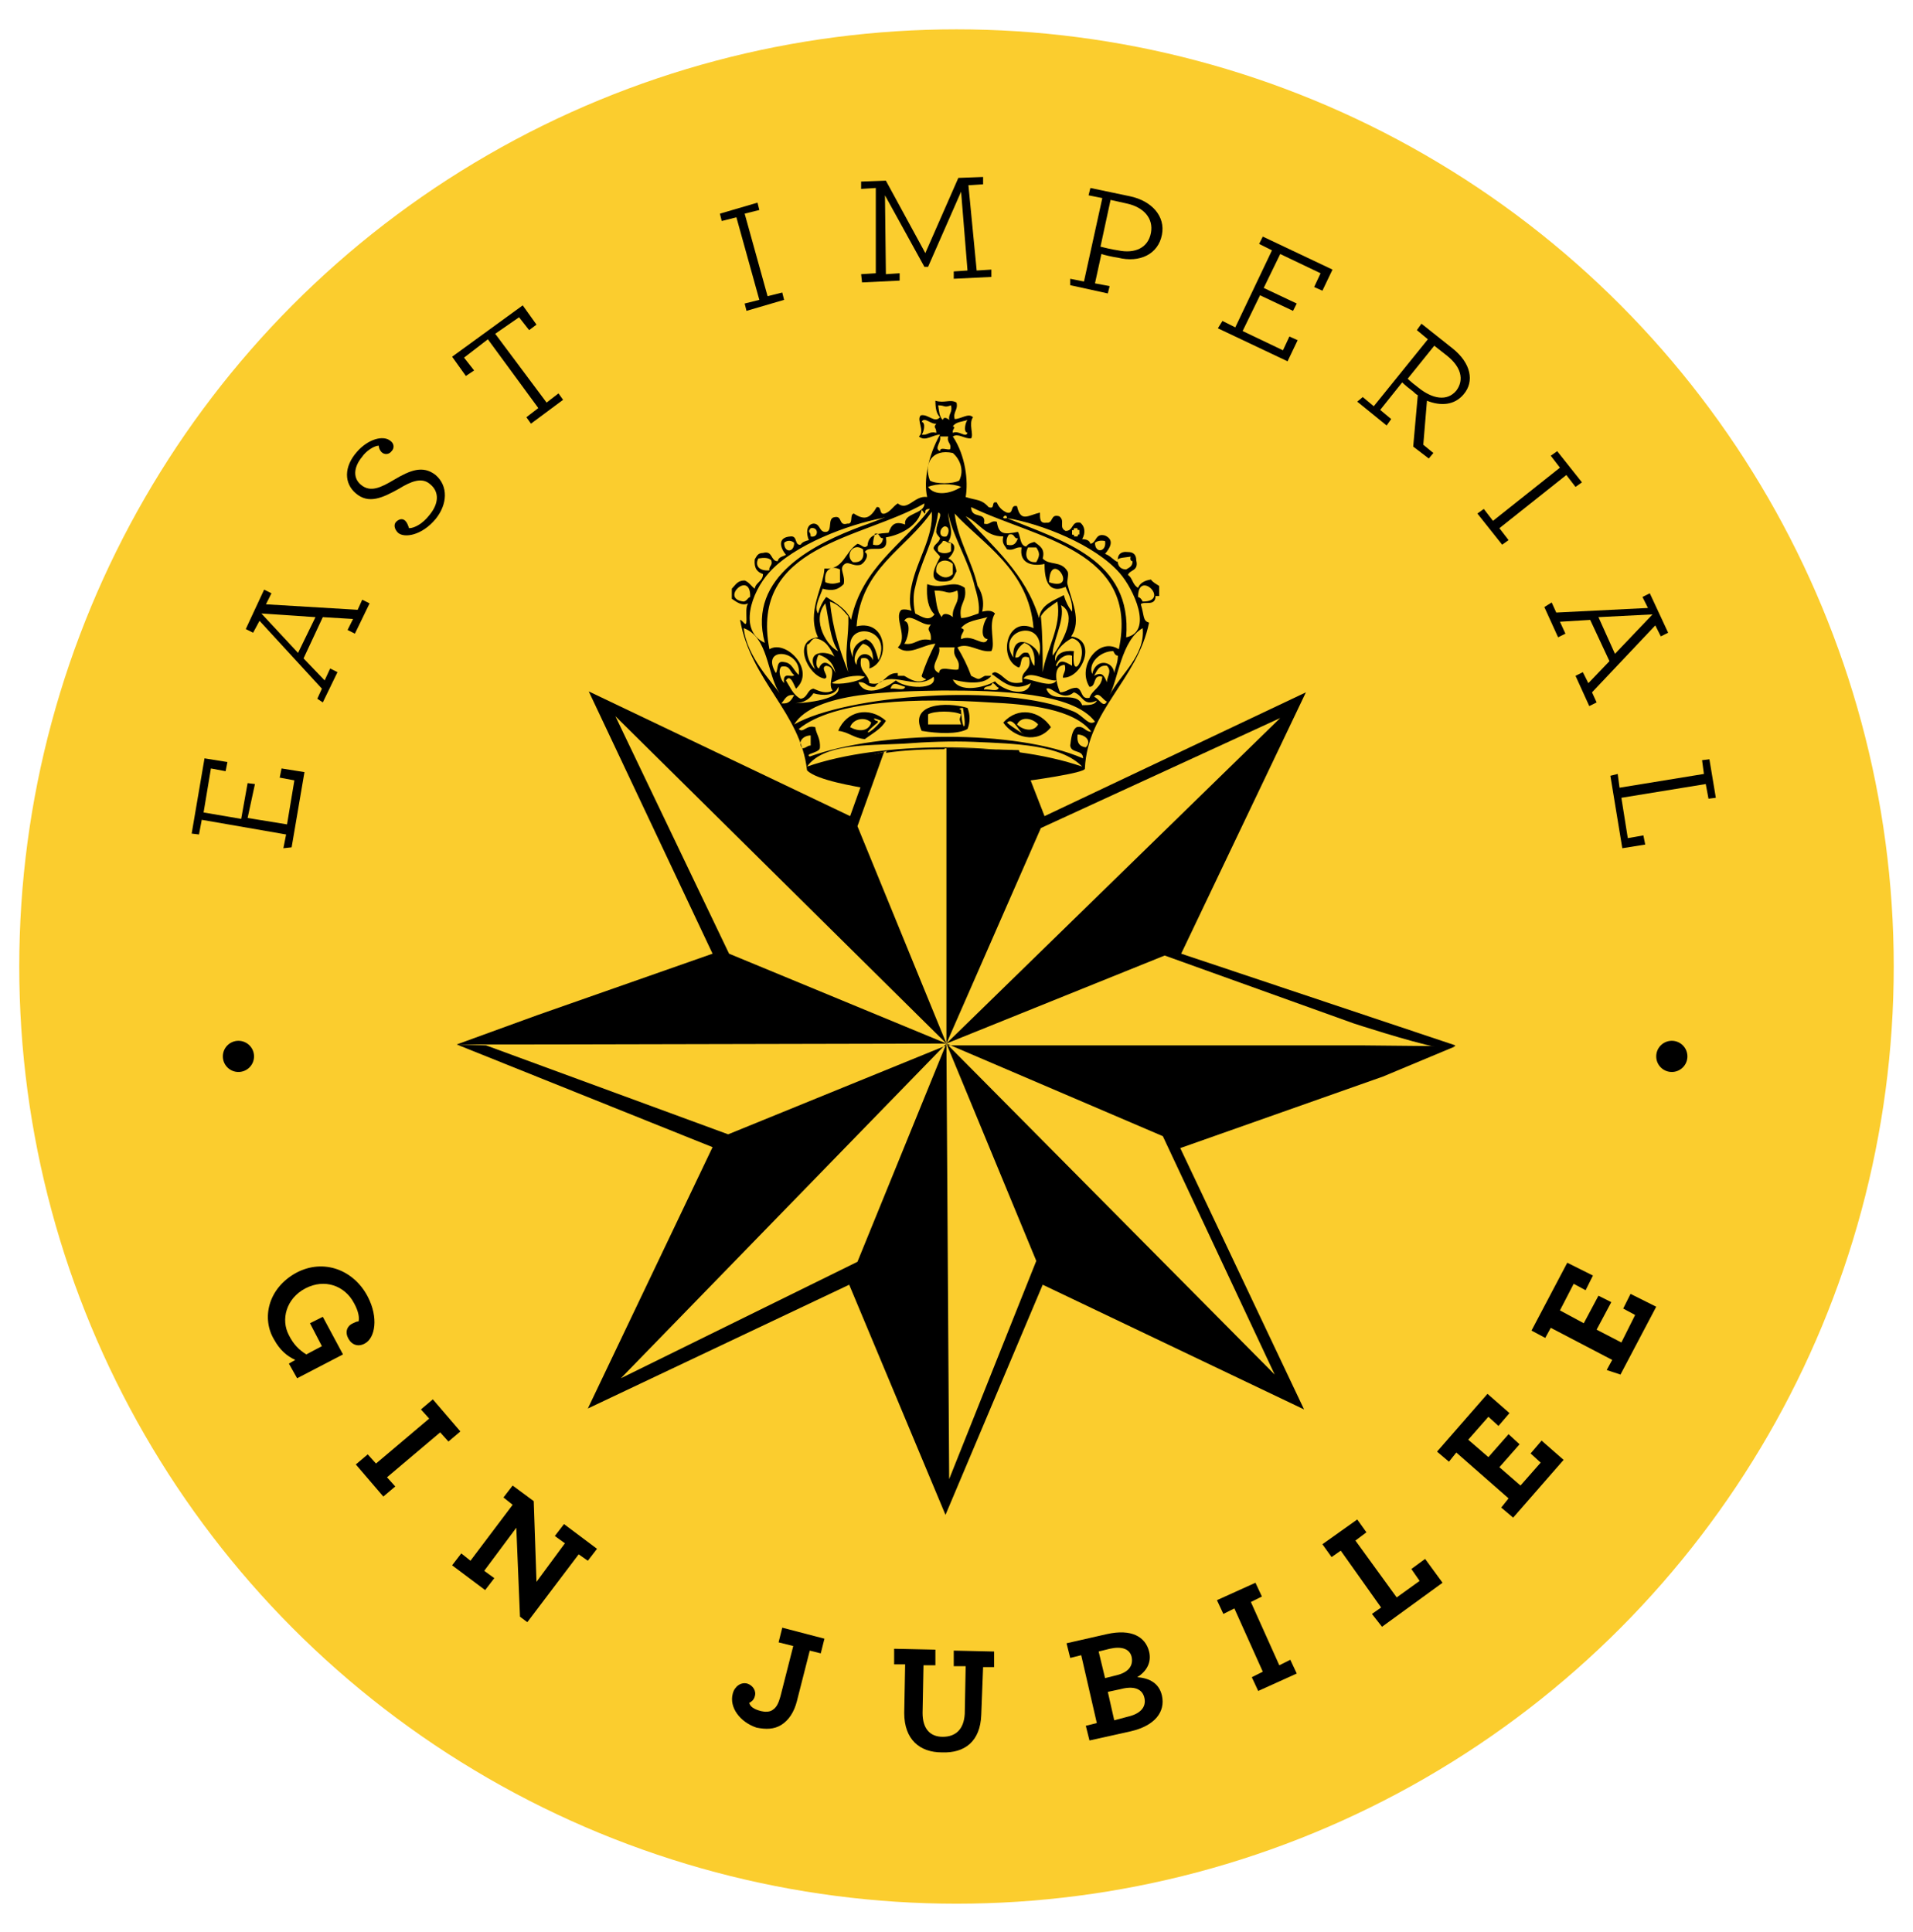<?xml version="1.0" encoding="utf-8"?>
<!-- Generator: Adobe Illustrator 21.0.2, SVG Export Plug-In . SVG Version: 6.00 Build 0)  -->
<svg version="1.1" id="Layer_1" xmlns="http://www.w3.org/2000/svg" xmlns:xlink="http://www.w3.org/1999/xlink" x="0px" y="0px"
	 viewBox="0 0 208.6 210.7" style="enable-background:new 0 0 208.6 210.7;" xml:space="preserve">
<style type="text/css">
	.st0{fill:#FBCD2E;}
	.st1{clip-path:url(#XMLID_15_);}
	.st2{clip-path:url(#XMLID_107_);}
</style>
<g id="XMLID_268_">
	<circle id="XMLID_710_" class="st0" cx="104.3" cy="105.4" r="102.2"/>
	<g id="XMLID_193_">
		<path id="XMLID_194_" d="M32.3,138.8c3-1.6,6.3-0.3,7.8,2.6c1.2,2.3,0.8,4.5-0.3,5.1c-0.7,0.4-1.4,0.2-1.8-0.5
			c-0.4-0.7-0.2-1.4,0.5-1.7c0.2-0.1,0.4-0.2,0.6-0.2c0.1-0.4,0-1.1-0.5-2c-1-1.9-3.2-2.7-5.3-1.6c-2.1,1.1-2.7,3.4-1.8,5.1
			c0.5,1,1.1,1.6,1.9,2.1l1.7-0.9l-1.3-2.5l1.4-0.7l2.2,4.1l-5,2.6l-0.9-1.6l0.7-0.4c-0.9-0.4-1.7-1.1-2.3-2.2
			C28.5,143.8,29.2,140.5,32.3,138.8z"/>
		<path id="XMLID_196_" d="M40.1,158.6l0.9,1l5.8-4.9l-0.9-1l1.3-1.1l3,3.5l-1.3,1.1l-0.9-1l-5.8,4.9l0.9,1l-1.3,1.1l-3-3.5
			L40.1,158.6z"/>
		<path id="XMLID_198_" d="M56.3,166.6l-3.5,4.7l1.1,0.8l-1,1.3l-3.6-2.7l1-1.3l1,0.8l4.6-6.1l-1-0.8l1-1.3l2.3,1.7l0.3,8.8l3.1-4.2
			l-1.1-0.8l1-1.3l3.6,2.7l-1,1.3l-1-0.7l-5.6,7.4l-0.8-0.6L56.3,166.6z"/>
		<path id="XMLID_200_" d="M79.9,184.7c0.2-0.8,0.9-1.3,1.6-1.1c0.6,0.2,1,0.8,0.8,1.4c-0.1,0.4-0.4,0.6-0.6,0.7
			c0.1,0.4,0.5,0.7,1.3,0.9c0.4,0.1,0.9,0.1,1.2-0.1c0.5-0.3,0.7-0.8,0.9-1.5l1.4-5.5l-1.6-0.4l0.4-1.6l4.6,1.2l-0.4,1.6l-1.2-0.3
			l-1.4,5.5c-0.3,1.2-0.9,2.1-1.7,2.6c-0.8,0.5-1.7,0.5-2.7,0.3C80.7,187.8,79.5,186.2,79.9,184.7z"/>
		<path id="XMLID_202_" d="M98.6,186.8l0.1-5.3l-1.2,0l0-1.7l4.5,0.1l0,1.7l-1.3,0l-0.1,5.2c0,1.7,0.8,2.6,2.2,2.6
			c1.4,0,2.3-0.8,2.4-2.5l0.1-5.2l-1.3,0l0-1.7l4.4,0.1l0,1.7l-1.2,0L107,187c-0.1,2.9-1.8,4.2-4.3,4.1
			C100.3,191.1,98.6,189.7,98.6,186.8z"/>
		<path id="XMLID_204_" d="M118.4,188.2l1.2-0.3l-1.7-7.4l-1.2,0.3l-0.4-1.6l4.4-1c2.7-0.6,4.2,0.3,4.6,1.9c0.3,1.2-0.3,2.2-1.3,2.8
			c1.4,0.1,2.4,0.7,2.7,2c0.4,1.8-0.8,3.3-3.4,3.9l-4.5,1L118.4,188.2z M121.7,182.7c1.3-0.3,1.9-1,1.7-2c-0.2-0.9-1.1-1.2-2.4-0.9
			l-1.2,0.3l0.7,2.9L121.7,182.7z M123,187.2c1.3-0.3,2-1,1.8-2c-0.2-1-1.1-1.4-2.6-1l-1.4,0.3l0.7,3.1L123,187.2z"/>
		<path id="XMLID_208_" d="M136.5,182.9l1.2-0.6l-3.1-6.9l-1.2,0.6l-0.7-1.5l4.2-1.9l0.7,1.5l-1.2,0.6l3.1,6.9l1.2-0.6l0.7,1.5
			l-4.2,1.9L136.5,182.9z"/>
		<path id="XMLID_210_" d="M149.6,176l1-0.7l-4.4-6.2l-1,0.7l-1-1.4l3.8-2.7l1,1.4l-1.2,0.9l4.5,6.2l2.5-1.8l-0.9-1.3l1.5-1.1
			l1.9,2.6l-6.6,4.8L149.6,176z"/>
		<path id="XMLID_212_" d="M163.7,164.4l0.8-1l-5.7-5l-0.8,1l-1.3-1.1l5.5-6.3l2.4,2.1l-1.2,1.4l-1.1-1l-2.2,2.5l2.2,1.9l2.2-2.5
			l1.2,1.1l-2.2,2.5l2.3,2l2.2-2.5l-1.1-1l1.2-1.4l2.4,2.1l-5.5,6.3L163.7,164.4z"/>
		<path id="XMLID_214_" d="M175.2,149.4l0.6-1.1l-6.7-3.5l-0.6,1.1l-1.5-0.8l3.9-7.4l2.8,1.4l-0.8,1.6l-1.3-0.7l-1.5,2.9l2.6,1.4
			l1.6-3l1.4,0.7l-1.6,3l2.7,1.4l1.5-3l-1.3-0.7l0.8-1.6l2.8,1.4l-3.9,7.4L175.2,149.4z"/>
	</g>
	<g id="XMLID_2_">
		<path id="XMLID_3_" d="M30.9,92.5l0.3-1.5L22,89.4L21.7,91l-0.8-0.1l1.4-8.2l2.5,0.4l-0.2,1l-1.6-0.3l-0.8,4.8l4.1,0.7l0.7-3.9
			l0.8,0.1L27,89.2l4.3,0.7l0.8-4.8l-1.6-0.3l0.2-1l2.5,0.4l-1.4,8.2L30.9,92.5z"/>
		<path id="XMLID_5_" d="M34.6,76.2l0.5-1.1l-6.8-7.4L27.6,69l-0.8-0.4l2-4.3l0.8,0.4l-0.6,1.2l10,0.6l0.5-1.1l0.8,0.4l-1.6,3.3
			l-0.8-0.4l0.6-1.2l-3.3-0.2l-2.1,4.5l2.3,2.4l0.6-1.3l0.8,0.4l-1.6,3.3L34.6,76.2z M34.4,67.3l-5.9-0.4l4,4.3L34.4,67.3z"/>
		<path id="XMLID_8_" d="M43.4,58.1c-0.4-0.4-0.5-0.9-0.2-1.2c0.3-0.3,0.7-0.4,1-0.1c0.2,0.2,0.3,0.5,0.4,0.8c0.6,0,1.5-0.5,2.2-1.4
			c1.1-1.3,1.1-2.6,0.1-3.4c-0.9-0.8-2.1-0.3-3.4,0.5c-1.8,1-3.3,1.7-4.7,0.5c-1.3-1.1-1.3-2.9,0.1-4.5c1.2-1.4,2.9-1.9,3.7-1.2
			c0.4,0.3,0.4,0.8,0.1,1.1c-0.3,0.4-0.8,0.4-1.1,0.1c-0.2-0.2-0.3-0.5-0.3-0.7c-0.5,0-1.4,0.6-1.8,1.2c-1,1.2-1,2.4-0.1,3.1
			c1,0.8,2.1,0.3,3.6-0.6c1.7-1,3.1-1.6,4.5-0.5c1.4,1.2,1.3,3.2,0,4.8C46,58.4,44.1,58.7,43.4,58.1z"/>
		<path id="XMLID_11_" d="M57.4,45.5l1.3-1L53.2,37L50.6,39l1.1,1.4L50.8,41l-1.5-2.1l7.7-5.6l1.5,2.1l-0.8,0.6l-1.1-1.4L54,36.4
			l5.6,7.5l1.3-1l0.5,0.7l-3.5,2.6L57.4,45.5z"/>
		<path id="XMLID_13_" d="M81.2,33.1l1.6-0.4l-2.5-9l-1.6,0.4l-0.2-0.8l4.1-1.2l0.2,0.8l-1.6,0.4l2.5,9l1.6-0.4l0.2,0.8l-4.1,1.2
			L81.2,33.1z"/>
		<path id="XMLID_19_" d="M93.9,29.9l1.6-0.1l0-9.3l-1.6,0.1l0-0.8l2.7-0.1l4.3,7.9l3.6-8.2l2.7-0.1l0,0.8l-1.6,0.1l0.9,9.3l1.6-0.1
			l0,0.8l-4.1,0.2l0-0.8l1.5-0.1l-0.7-8.6l-3.6,8.2l-0.4,0l-4.3-7.8l0.1,8.6l1.5-0.1l0,0.8l-4.1,0.2L93.9,29.9z"/>
		<path id="XMLID_57_" d="M116.7,30.4l1.5,0.3l2-9.1l-1.5-0.3l0.2-0.8l4.3,0.9c2.4,0.5,3.9,2.2,3.5,4.2c-0.4,2.1-2.4,3.1-4.8,2.5
			c-0.7-0.1-1.5-0.3-1.8-0.4l-0.7,3.2l1.6,0.3l-0.2,0.8l-4.1-0.9L116.7,30.4z M125.5,25.4c0.3-1.6-0.8-2.8-2.6-3.2l-1.8-0.4
			l-1.1,5.1c0.4,0.1,1.2,0.3,1.9,0.4C123.8,27.7,125.2,27,125.5,25.4z"/>
		<path id="XMLID_60_" d="M133.3,35l1.4,0.7l4-8.4l-1.4-0.7l0.4-0.8l7.6,3.6l-1.1,2.3l-0.9-0.4l0.7-1.5l-4.4-2.1l-1.8,3.7l3.6,1.7
			l-0.4,0.8l-3.6-1.7l-1.9,3.9l4.4,2.1l0.7-1.5l0.9,0.4l-1.1,2.3l-7.6-3.6L133.3,35z"/>
		<path id="XMLID_183_" d="M148.6,43.3l1.2,1l5.9-7.3l-1.2-1l0.5-0.7l3.4,2.7c2,1.6,2.4,3.6,1.2,5c-1,1.2-2.5,1.3-4,0.7l-0.4,4.8
			l1.1,0.9l-0.5,0.6l-1.7-1.3l0.5-5.6c-0.2-0.1-0.4-0.3-0.5-0.4c-0.4-0.3-0.9-0.7-1.2-1l-2.4,3l1.2,1l-0.5,0.7l-3.2-2.6L148.6,43.3z
			 M158.8,42.6c0.9-1.2,0.5-2.6-1-3.8l-1.4-1.1l-2.9,3.6c0.3,0.3,0.8,0.7,1.2,1C156.2,43.5,157.8,43.8,158.8,42.6z"/>
		<path id="XMLID_186_" d="M161.8,55.5l1,1.3l7.3-5.8l-1-1.3l0.7-0.5l2.7,3.4l-0.7,0.5l-1-1.3l-7.3,5.8l1,1.3l-0.7,0.5l-2.7-3.4
			L161.8,55.5z"/>
		<path id="XMLID_188_" d="M169.2,65.7l0.5,1.1l10-0.5l-0.6-1.2l0.8-0.4l2,4.3l-0.8,0.4l-0.6-1.2l-6.9,7.3l0.5,1.1l-0.8,0.4
			l-1.5-3.3l0.8-0.4l0.6,1.2l2.3-2.4l-2.1-4.5l-3.3,0.2l0.6,1.3l-0.8,0.4l-1.5-3.3L169.2,65.7z M176.1,71.3l4.1-4.3l-5.9,0.3
			L176.1,71.3z"/>
		<path id="XMLID_191_" d="M176.4,84.4l0.2,1.5l9.2-1.5l-0.2-1.5l0.8-0.1l0.7,4.2l-0.8,0.1l-0.3-1.6l-9.2,1.5l0.7,4.4l1.7-0.3l0.2,1
			l-2.5,0.4l-1.3-7.9L176.4,84.4z"/>
	</g>
	<circle id="XMLID_17_" cx="26" cy="115.2" r="1.7"/>
	<circle id="XMLID_16_" cx="182.3" cy="115.2" r="1.7"/>
	<g id="XMLID_126_">
		<defs>
			<rect id="XMLID_127_" x="49.8" y="43.5" width="109" height="121.7"/>
		</defs>
		<clipPath id="XMLID_15_">
			<use xlink:href="#XMLID_127_"  style="overflow:visible;"/>
		</clipPath>
		<path id="XMLID_129_" class="st1" d="M139.4,140.8C139.4,140.8,139.4,140.8,139.4,140.8C139.4,140.7,139.4,140.7,139.4,140.8"/>
		<path id="XMLID_128_" class="st1" d="M80.5,140.8C80.6,140.8,80.6,140.8,80.5,140.8C80.5,140.7,80.5,140.7,80.5,140.8"/>
	</g>
	<path id="XMLID_121_" d="M103.2,113.8l9.8,23.7l-9.5,23.8L103.2,113.8z M103.2,113.8l23.6,10.1l12.2,26L103.2,113.8z M103.2,113.8
		l-9.7,23.8l-25.8,12.7L103.2,113.8z M49.8,113.9l27.9,11.2l-13.6,28.5l28.5-13.5l10.5,25.1l10.6-25.1l28.5,13.6l-13.5-28.5
		l22.1-7.8l7.9-3.3l-10.3-0.1l-45.2,0l-23.8,9.7l-26.4-9.7L49.8,113.9z"/>
	<polygon id="XMLID_120_" points="77.7,104 58.6,110.7 49.8,113.9 49.8,113.9 57.6,113.9 103.2,113.8 79.5,104 67.1,78.1 
		103.2,113.8 93.5,90.1 96.4,82 95.1,82.3 92.7,89 64.2,75.4 	"/>
	<g id="XMLID_20_">
		<defs>
			<rect id="XMLID_21_" x="49.8" y="43.5" width="109" height="121.7"/>
		</defs>
		<clipPath id="XMLID_107_">
			<use xlink:href="#XMLID_21_"  style="overflow:visible;"/>
		</clipPath>
		<path id="XMLID_119_" class="st2" d="M158.7,114l-29.9-10l13.6-28.5l-28.5,13.5l-2.8-7.2l-7.9-0.2l0,32.2l10.3-23.5l26.1-12
			l-36.4,35.5l23.8-9.6l20.6,7.4c0,0,6.1,2,9.1,2.6C157.6,114.4,158.7,114.1,158.7,114"/>
		<path id="XMLID_22_" class="st2" d="M109.8,78.8c0.4,0.4,2.5,1.7,1.6,1.1C111,79.5,110.4,78.2,109.8,78.8 M110.9,79
			c0.6,0.6,1.8,0.9,2.3,0C112.7,78.4,111.4,78,110.9,79 M109.4,78.8c1.6-1.8,4-1.3,5.2,0.5C113.1,81.2,110.5,80.4,109.4,78.8
			 M101.2,79h3.6c-0.2-0.7-0.2-0.4,0-1.1c-0.8-0.4-2.9-0.4-3.6,0V79z M104.8,77.4c0.1,2.4,0.7,2.5,0.2-0.2
			C104.8,77.2,104.4,77.3,104.8,77.4 M100.5,79.7c-1.4-3,2.7-3.2,5-2.5c0.3,0.7,0.3,1.6,0,2.3C104.4,80.1,102.3,80,100.5,79.7
			 M95,78.8c-0.7-0.7-2-0.4-2.3,0.5C93.6,79.8,94.7,79.8,95,78.8 M95.5,78.6c0.1,0,0.3,0,0.2,0.2c-2,1.6-0.8,1.3,0.4-0.2
			C95.8,78.5,94.9,78.1,95.5,78.6 M94.3,80.6c-1.2-0.1-1.8-0.8-2.9-0.9c0.9-2.2,3.4-2.7,5.2-1.1C96.1,79.5,95.1,80,94.3,80.6
			 M88,83.6c8-2.8,22-2.8,30,0c-2.3-2.4-7.3-2.5-11.8-2.7c-2.5-0.1-5.1,0-7.7,0.2C94.4,81.3,89.8,81.1,88,83.6 M88.4,81.3v-1.1
			c-0.8,0-1.5,0.7-0.9,1.4C87.9,81.6,88,81.3,88.4,81.3 M87.1,79.5c0.5,0.5,0.8-0.5,1.8-0.2c0.1,0.8,0.6,1.2,0.5,2.3
			c-0.1,0.5-1.7,0.6-1.1,0.9c7.7-2.8,22.4-3,29.8,0.2c0-1-1.3-0.5-1.4-1.4c0.1-0.8,0.2-1.7,0.7-2c0.8-0.2,0.9,0.5,1.6,0.5
			c-1.9-2.5-6.8-3-11.1-3.2C100.3,76.1,91,76.3,87.1,79.5 M86.6,79c5.6-3.2,22.9-4.6,30.5-1.4c1.1,0.5,1.6,1.6,2.3,1.1
			c-2.4-3.2-10.4-3.4-16.6-3.4C97.7,75.4,88.8,75.4,86.6,79 M86.4,76.7c1.6,0,5.5-0.5,5-1.8c-0.3,1-1.7,1-2.7,0.7
			C88.1,76.5,87.3,76.7,86.4,76.7 M86.6,75.8c-0.9-0.1-1,0.5-1.4,0.9C86.1,76.8,86.3,76.3,86.6,75.8 M85.5,74.5
			c-0.2-1.4,0.9-0.5,1.1-0.9c-0.5-0.3-0.4-1.1-1.4-0.9C84.8,73.1,85.1,74.1,85.5,74.5 M85.5,72.2c0.9,0.1,1,0.9,1.6,1.4
			c0.4-2.8-4.3-3.2-2.5-0.2C84.9,73,84.6,72,85.5,72.2 M85,75.6c-1.4-2.2-1.2-6.1-3.9-7.1C81.4,71.6,84.3,74.5,85,75.6 M81.8,65.1
			c0.1-3-3.4,0.2-0.7,0.5C81.5,65.5,81.5,65.2,81.8,65.1 M83.4,70.1c-2-7.3,5.7-10.9,10.5-12.7c0.6-0.2,3.5-1.3,2.3-0.9
			c-3.7,0.7-9.6,2.9-12.3,5.9C81.9,64.6,80.5,68.8,83.4,70.1 M83.9,62.2c-0.1-0.5,0.4-0.5,0.2-1.1c-0.3-0.3-0.8-0.3-1.4-0.2
			C82.3,61.6,82.7,62.3,83.9,62.2 M86.6,59.2c-0.3-0.3-0.8-0.3-1.1,0C85.5,60.3,86.6,60.3,86.6,59.2 M88.4,58.5
			c0.9,0.2,0.9-1.1,0-0.9C88,58.1,88.4,57.9,88.4,58.5 M83.9,70.8c1.8-1.1,5.1,2.3,2.9,4.3c-0.2-0.3-0.6-1.7-1.1-0.9
			c0.5,0.8,0.8,1.6,1.6,2c0.8-0.1,0.7-1,1.4-1.1c0.7,0.3,1.4,0.6,2.1,0.2c-0.7-0.8,0.7-2.5-0.7-2.7c-0.8,0.2,0.5,1.3-0.2,1.4
			c-1.8-0.3-3.6-4.2-0.7-4.5c-1.3-2.8,0.6-5.4,0.7-7.5c2.1,0.2,2.2-1.8,3.6-2.7c0.5,0.1,0.7,0.6,1.1,0.2c0.1-1.4,1.4-1.3,2.3-1.4
			c0.3-0.9,0.7-1.3,1.8-0.9c-0.2-1.3,2.1-1.1,2.1-2.3C94,58.8,81.7,59.4,83.9,70.8 M95.2,59.4c0.8,0.2,1-0.2,1.1-0.7
			c-0.5,0-0.3-0.6-0.9-0.5C95.3,58.6,95.2,58.9,95.2,59.4 M93,61.3c0.9,0.1,1.3-0.4,1.1-1.4C93,59.1,92.1,60.6,93,61.3 M90,63.5
			c0.6,0.2,0.9,0.2,1.6,0v-1.4C90.6,61.6,89.8,62.2,90,63.5 M100.5,55.6c-0.3,1.6-2.1,2.7-3.9,3c0.4,2.1-1.8,0.7-2.3,1.6
			c0.6,0.3-0.1,1.3-0.5,1.4c-0.9,0.2-1.3-0.5-1.8,0c-0.5,0.5,0.2,1.1,0,2.1c-0.6,0.6-1.2,0.8-2.3,0.5c-0.2,0.7-1,2-0.5,2.7
			c0.2-0.7,0.5-1.3,0.9-1.8c1.1,0.7,2.2,1.3,2.7,2.5c1.2-5.7,5.6-8.2,8.6-12.1c-0.2,0-0.4,0-0.5,0.2
			C100.9,56.3,100.8,55.9,100.5,55.6 M101.2,53.1c0.7,1,2.4,0.8,3.6,0C103.9,52.7,102.1,52.7,101.2,53.1 M101.4,52.4
			c0.6,0.4,2.5,0.4,3.2,0c0.6-1.2,0-2.4-0.7-3C101.6,48.9,100.7,50.6,101.4,52.4 M102.5,49.2c0-0.5,0.8-0.1,1.1-0.2
			c0.2-0.7-0.4-0.7-0.2-1.4h-0.9C102.7,48.2,101.8,48.9,102.5,49.2 M102.3,44.2c0.1,0.6,0.1,1.2,0.5,1.6c0.1-0.4,0.5-0.2,0.7,0
			c-0.1-0.7,0.4-0.8,0.2-1.6C102.9,44.5,103.1,44.2,102.3,44.2 M102.4,73.4c0-0.9,1.5-0.2,2.1-0.4c0.3-1.2-0.7-1.2-0.4-2.4h-1.7
			C102.7,71.6,101.1,72.8,102.4,73.4 M93,71.7c-0.1-1.2,0.6-1.7,1.4-2c0.9,0.3,1.1,1.3,1.4,2.3C97.5,68.1,91.3,67.6,93,71.7
			 M95.2,72c0-1-0.3-1.6-1.1-1.8c-0.5,0.4-1.3,1.6-0.7,2.3C93.4,71.1,94.8,71,95.2,72 M101.6,55.8c-2.8,4.1-7.7,6.1-8.2,12.5
			c3.4-0.8,3.7,3.9,1.4,4.6c0.1-0.8-0.1-1.3-0.9-1.1c-0.3,1.5,0.8,1.6,0.9,2.7c1.7,0.4,1.6-1.1,3-1.1c0,0,0,0,0.1,0v0.3h0.7
			c0.7,0.4,1.4,0.9,2.4,0.4c-0.1-0.1-0.5-0.2-0.5-0.4c0.4-1.2,0.9-2.4,1.5-3.5c-1.4,0.1-2.9,1.4-4.1,0.4c1.2-1.1-0.5-3.3,0.4-4.1
			c0.4-0.1,0.7,0,1.1,0.1v0c-0.4-1,0-2.7,0-2.7C100,61,101.8,58.6,101.6,55.8 M101.5,68.1c-1,0.2-2.3-1.4-2.9-0.4
			c0.9,0.2,0.3,2.2,0,2.5c1.3,0.2,1.4-0.7,2.9-0.4C101.6,68.6,100.9,68.9,101.5,68.1 M104.4,64.4c-1.3,0.5-0.9,0-2.5,0
			c0.2,1.1,0.2,2.2,0.8,2.9c0.1-0.6,0.9-0.3,1.2,0C103.8,66,104.7,65.9,104.4,64.4 M107.7,67.3c-1.1,0.3-2.3,0.4-2.9,1.2
			c0.7,0.2-0.1,0.5,0,1.2c1.3-0.6,2.5,1,2.9,0C106.7,69.6,107.3,67.6,107.7,67.3 M102.1,62.4c0.5,0.6,1.2,0.8,1.8,0.2v-1.1
			C103.2,60.8,101.9,61.1,102.1,62.4 M103.2,58.5c0.3-0.3,0.4-1.1-0.2-1.1C102.4,57.6,102.3,58.7,103.2,58.5 M102.3,60.1
			c0.3,0.3,1.1,0.3,1.4,0v-0.9c-0.4,0.1-0.5-0.3-0.9-0.2C102.7,59.4,102.1,59.4,102.3,60.1 M102.1,57.9c0-0.9,0.8-1.9,0.2-2
			c-0.4,3-1.9,5.3-2.5,8.1c-0.4,1.4,0,2.9,0,2.9c0.8,0.4,1.5,0.9,2.1,0.1c-0.7-0.7-0.9-1.8-0.8-3.3c0.8,0.3,1.5,0.2,2.1,0.1
			c0.7-0.1,1.3-0.2,2,0.3c0.3,1.5-0.7,1.7-0.4,3.3c0.6,0,1.3-0.3,1.9-0.5c0.1-0.4,0.1-1.3-0.4-2.9c-0.6-2.7-2.6-5.9-2.9-8.1
			c0,1.3,0.7,2,0,3.2c1.2,0.2,0.5,1.4,0,1.8c0.5,0.2,0.8,0.7,0.9,1.4c-0.4,0.8-0.4,1-1.1,1.1c-2.7,0.3-0.7-2.4-0.7-2.7
			c0-0.1-0.7-0.7-0.7-0.9c0-0.4,0.6-0.6,0.7-1.1C102.5,58.6,102,58.2,102.1,57.9 M90.7,74.5c0.8,0.2,2.9-0.1,3.6-0.7
			C93.4,73.5,91.5,73.9,90.7,74.5 M89.3,72.9c0.5-1.3,1.5-0.3,1.8,0.5c-0.2-1.1-0.9-1.7-1.8-2C89.1,71.5,88.8,72.7,89.3,72.9
			 M90,65.8c-1.6,1.9,0.3,4.8,1.4,5.2C90.5,69.7,90.4,67.6,90,65.8 M92.5,67.2c-0.6-0.7-1.1-1.3-2-1.6c0.3,3,1.1,5.4,2,7.7
			C92,71.3,92.6,69.4,92.5,67.2 M91,71.6c-0.5-0.9-0.9-1.8-2.1-2c-0.5,0.1-0.5,0.6-0.9,0.7c-0.1,1.3,0.3,2.1,0.9,2.7
			C87.8,70.8,90.3,71,91,71.6 M97.1,75.1c0.5-0.1,1.5,0.3,1.6-0.2C97.9,74.7,97.4,74.2,97.1,75.1 M101.8,73.8c-2,1.7-4.7-1-6.4,1.1
			c-0.9,0.1-0.9-0.6-1.8-0.5c0.8,1.8,3.2,0.5,4.1-0.2C98.6,75.1,102.3,75.3,101.8,73.8 M108.2,74.5c-0.1,0.5-0.9,0.2-0.9,0.7
			c0.5-0.1,1.5,0.3,1.6-0.2C108.6,74.9,108.5,74.5,108.2,74.5 M104.1,56c0.3,2.8,1.9,5.2,2.5,7.9c0,0,0.9,1.2,0.5,2.8c0,0,0,0,0,0
			c0.5-0.1,1-0.2,1.4,0.2c-0.8,1.2,0.1,3.3-0.4,4.1c-1.3,0.2-2.5-1-3.7-0.4c0.6,1,1.1,2,1.5,3.1c1,0.5,0.7,0.4,1.5,0h0.7
			c-0.9,1.2-3.5,0.6-4.2,0.4c0.7,1.5,3.4,0.9,4.6,0.2c0.6,0.8,3.4,2,3.9,0.2c-1.8,1-3-0.1-4.1-0.9c0,0,0,0-0.1,0v-0.2
			c0.1,0,0.2-0.1,0.3-0.1c1.1,0.3,1.2,1.5,3,1.1c-0.3-1.4,1.1-1.1,0.7-2.7c-1.1-0.4-0.7,0.8-1.1,1.1c-2.3-0.9-1.4-5.7,1.6-4.3
			C112.2,62.1,107,59.2,104.1,56 M105.3,56.3c3,3.4,6.5,6.2,8,11.1c0.2-1.5,1.6-1.9,2.7-2.5c0.2,0.7,0.5,1.3,0.9,1.8
			c0.1-1.2-0.4-1.9-0.7-2.7c-2.1,0.9-2.3-1.2-2.3-2.5c-1.4,0.3-2.8-0.1-2.5-1.8c-0.7-0.1-0.8,0.4-1.6,0.2c-0.2-0.4-0.6-0.6-0.4-1.4
			C107.4,58.5,106.8,57,105.3,56.3 M110,58.3c-0.2,0.3-0.3,0.6-0.2,1.1c0.8,0.2,1-0.2,1.2-0.7C110.5,58.8,110.7,58.1,110,58.3
			 M113,59.7h-0.9c-0.4,0.8-0.2,1.7,0.9,1.6C113.4,60.6,113.4,60.3,113,59.7 M114.4,63.5C117.8,64.6,114.5,59.7,114.4,63.5
			 M105.9,55.3c0,1.4,1.7,0.4,1.4,1.8c0.7,0.2,0.7-0.4,1.4-0.2c0.2,1.4,0.8,1.4,2.3,1.1c0.3,0.5,0.2,1.5,0.9,1.6
			c0.2-0.3,0.5-0.4,0.9-0.5c0.5,0.4,1.2,0.7,0.9,1.8c0.7,0.8,2,0.2,2.7,1.4c0.2,0.3-0.1,1.1,0,1.4c0.4,1.7,1.6,4,0.4,5.7
			c2.9,0.4,1.2,4.6-0.9,4.5c0-0.5,0.4-0.7,0.2-1.4c-1.5,0.1-0.8,2.4-0.5,3c0.7,0,1-0.5,1.8-0.5c0.7,0.2,0.4,1.3,1.4,1.1
			c0.3-0.9,1.3-1.1,1.4-2.3c-1.1-0.3-0.6,1.1-1.4,1.1c-1.4-2.2,1-5.5,3.2-4.1C124.3,60,112.9,58.7,105.9,55.3 M109.8,56.5
			c6,2.5,13.7,4.5,13,13c3-0.6,0.8-5.3-0.7-7C119.4,59.4,113.5,57.1,109.8,56.5C109.8,55.8,108.9,56.7,109.8,56.5 M116.9,58.3
			c0.1,0,0.3,0,0.2,0.2h0.4c0-0.1,0.1-0.3,0.2-0.2v-0.5c-0.1,0-0.3,0-0.2-0.2h-0.4c0,0.1,0,0.3-0.2,0.2V58.3z M119.4,59.2
			c0,1.2,1.3,1,1.1-0.2C120,58.9,119.6,59,119.4,59.2 M121.9,61c-0.1,0.7,0.3,1.1,0.9,1.1c0.3-0.2,0.7-0.3,0.7-0.9
			c-0.2,0-0.3-0.2-0.2-0.5C122.7,60.8,122.1,60.8,121.9,61 M124.1,65.1c0.3,0.1,0.4,0.3,0.5,0.5C127.7,65.6,124.1,62,124.1,65.1
			 M121,75.8c1.2-2.3,3.9-4.3,3.6-7.3C122.3,69.8,121.9,74.1,121,75.8 M121.5,73.4c0.1-0.6,0.4-1.1,0.4-1.9c-0.3,0-0.4-0.3-0.5-0.5
			c-1.4,0-2.8,1.3-2.3,2.5C119.5,71.7,121.4,72.1,121.5,73.4 M120.7,72.6c-0.9-0.1-1.1,0.6-1.4,1.1c0.9-0.5,1.1,0,1.4,0.7
			C120.7,73.8,121.3,73.2,120.7,72.6 M120.7,76.5c-0.4-0.1-0.9-1.2-1.4-0.5C119.8,76.1,120.3,77.3,120.7,76.5 M114.1,75.1
			c0.6,1.8,3.3,0.1,3.9,1.8c0.7,0,1.4,0,1.6-0.5c-1.5,0.7-1.5-0.6-2.5-0.9C115.8,76.6,114.7,74.8,114.1,75.1 M115.3,65.6
			c-0.7,0.5-1.4,0.9-1.8,1.6c0.2,2.1,0.2,4.6,0.2,6.1C114.1,70.8,115.8,68.3,115.3,65.6 M115.3,72.6c0.3-0.9,1.2-0.2,1.6,0v-1.1
			C115.7,71.1,114.8,72.9,115.3,72.6 M117.1,71c-0.4,4.3,2.3-0.8-0.2-1.4c-0.9,0.4-2.1,1.6-1.8,2.5C115.2,71.3,115.9,70.9,117.1,71
			 M114.8,71.5c1-1.4,2.8-4.5,0.9-5.5C116.2,67.6,114.6,70.3,114.8,71.5 M111.6,74c1.1,0.1,3.1,1.1,3.6,0.2
			C114.1,74.3,112.3,73,111.6,74 M110.7,71.7c0.7,0.1,0.5-0.7,1.4-0.5c0.3,0.3,0.3,1.1,0.7,1.4c0.1-1.3-0.2-2.2-1.1-2.5
			C111.1,70.5,110.8,71,110.7,71.7 M113.3,71.6c1-4.5-4.9-3-2.8,0.1C110.3,68.6,113.4,70.5,113.3,71.6 M117.5,80.1
			c-0.1,0.9,0.2,1.3,0.9,1.4C119.1,80.8,118.3,80.1,117.5,80.1 M102.1,46.2c-0.6,0.1-1.3-0.8-1.6-0.2c0.5,0.1,0.2,1.2,0,1.4
			c0.7,0.1,0.8-0.4,1.6-0.2C102.1,46.5,101.7,46.7,102.1,46.2 M103.9,47.2c0.7-0.3,1.4,0.6,1.6,0c-0.5-0.1-0.2-1.2,0-1.4
			c-0.6,0.2-1.3,0.2-1.6,0.7C104.3,46.6,103.8,46.8,103.9,47.2 M95.2,82.3L94,85.9c-0.4-0.1-5-0.8-6-1.9c-0.7-6.3-6.1-9.7-7.3-16.4
			c0.3,0,0.7,1,0.7,0c0-0.7-0.1-1.5,0.2-1.8c-0.7,0.3-1.2-0.1-1.8-0.5v-1.1c0.4-0.4,0.6-0.9,1.4-0.9c0.5,0.2,0.7,0.6,1.1,0.9
			c0.1-0.7,0.9-0.8,0.9-1.6c-0.6-0.2-1-0.6-0.9-1.6c0.2-0.3,0.3-0.7,0.9-0.7c1.1-0.3,0.8,0.9,1.6,0.9c0.1-0.5,0.6-0.5,0.9-0.7
			c-0.6-0.7-1-1.9,0.5-2c0.8-0.1,0.4,1,1.1,0.9c0.2-0.3,0.5-0.4,0.9-0.5c-0.3-0.7-0.3-1.7,0.5-1.8c0.8,0,0.6,1,1.4,0.9
			c0.7-0.1,0.1-1.5,0.9-1.6c0.9-0.2,0.4,1,1.4,0.7c0.7,0.1,0.2-1,0.7-1.1c1.2,0.8,1.8,0.5,2.5-0.7c0.6-0.1,0.2,0.9,0.9,0.7
			c0.6-0.2,0.9-0.8,1.4-1.1c1.1,0.9,1.8-0.9,3.2-0.7c-0.4-1.8,0.1-4.5,1.4-6.8c-0.8,0-1.6,0.8-2.3,0.2c0.7-0.6-0.3-1.8,0.2-2.3
			c0.8-0.2,1.5,0.9,2.1,0.2c-0.4-0.4-0.5-1-0.5-1.8c1,0.3,1.6-0.2,2.3,0.2c0.2,0.8-0.4,1-0.2,1.8c0.7,0,1.5-0.7,2-0.2
			c-0.5,0.7,0.1,1.9-0.2,2.3c-0.7,0.1-1.4-0.6-2-0.2c1.4,2.1,1.7,4.9,1.4,6.6c1.2,0.4,1.7,0.2,2.5,1.1c0.8,0.3,0.2-0.7,0.9-0.5
			c0.2,0.5,0.6,0.9,1.1,1.1c0.8,0.2,0.3-0.9,1.1-0.7c0.4,1.8,1.2,1,2.5,0.7c0,0.7,0,1.2,0.7,1.1c0.8,0.1,0.4-1,1.4-0.7
			c0.7,0.5-0.1,1.2,0.7,1.6c0.9,0,0.6-1.1,1.6-0.9c0.5,0.4,0.6,1.1,0.2,1.8c0.4,0,0.8,0.1,0.9,0.5c0.7-0.1,0.5-1.2,1.6-0.9
			c1.1,0.5,0.5,1.4,0,2c0.6,0.2,0.9,0.7,1.4,0.9c-0.1-0.8,0.3-1.2,1.1-1.1c0.6,0,0.9,0.3,0.9,0.9c0.3,1.2-0.7,1-0.9,1.6
			c0.5,0.3,0.5,1.1,1.1,1.4c0.2-0.5,0.7-0.8,1.4-0.9c0.2,0.3,0.6,0.5,0.9,0.7v1.1H126c0,1.2-1.3,0.5-1.6,0.9c0.4,1.3,0.2,1.8,0.9,2
			c-1.3,6.3-6.7,9.5-7,15.9c0.2,0.5-6.6,1.4-6.6,1.4l0,0l-1.1-3c-0.1,0-0.1,0-0.2,0c-0.8-0.2-0.3-0.1,0.2,0l-0.2-0.4l-7.4-0.2v0.1
			c-2.2,0-4.4,0.1-6.4,0.4l0.1-0.2L95.2,82.3z"/>
	</g>
</g>
</svg>
